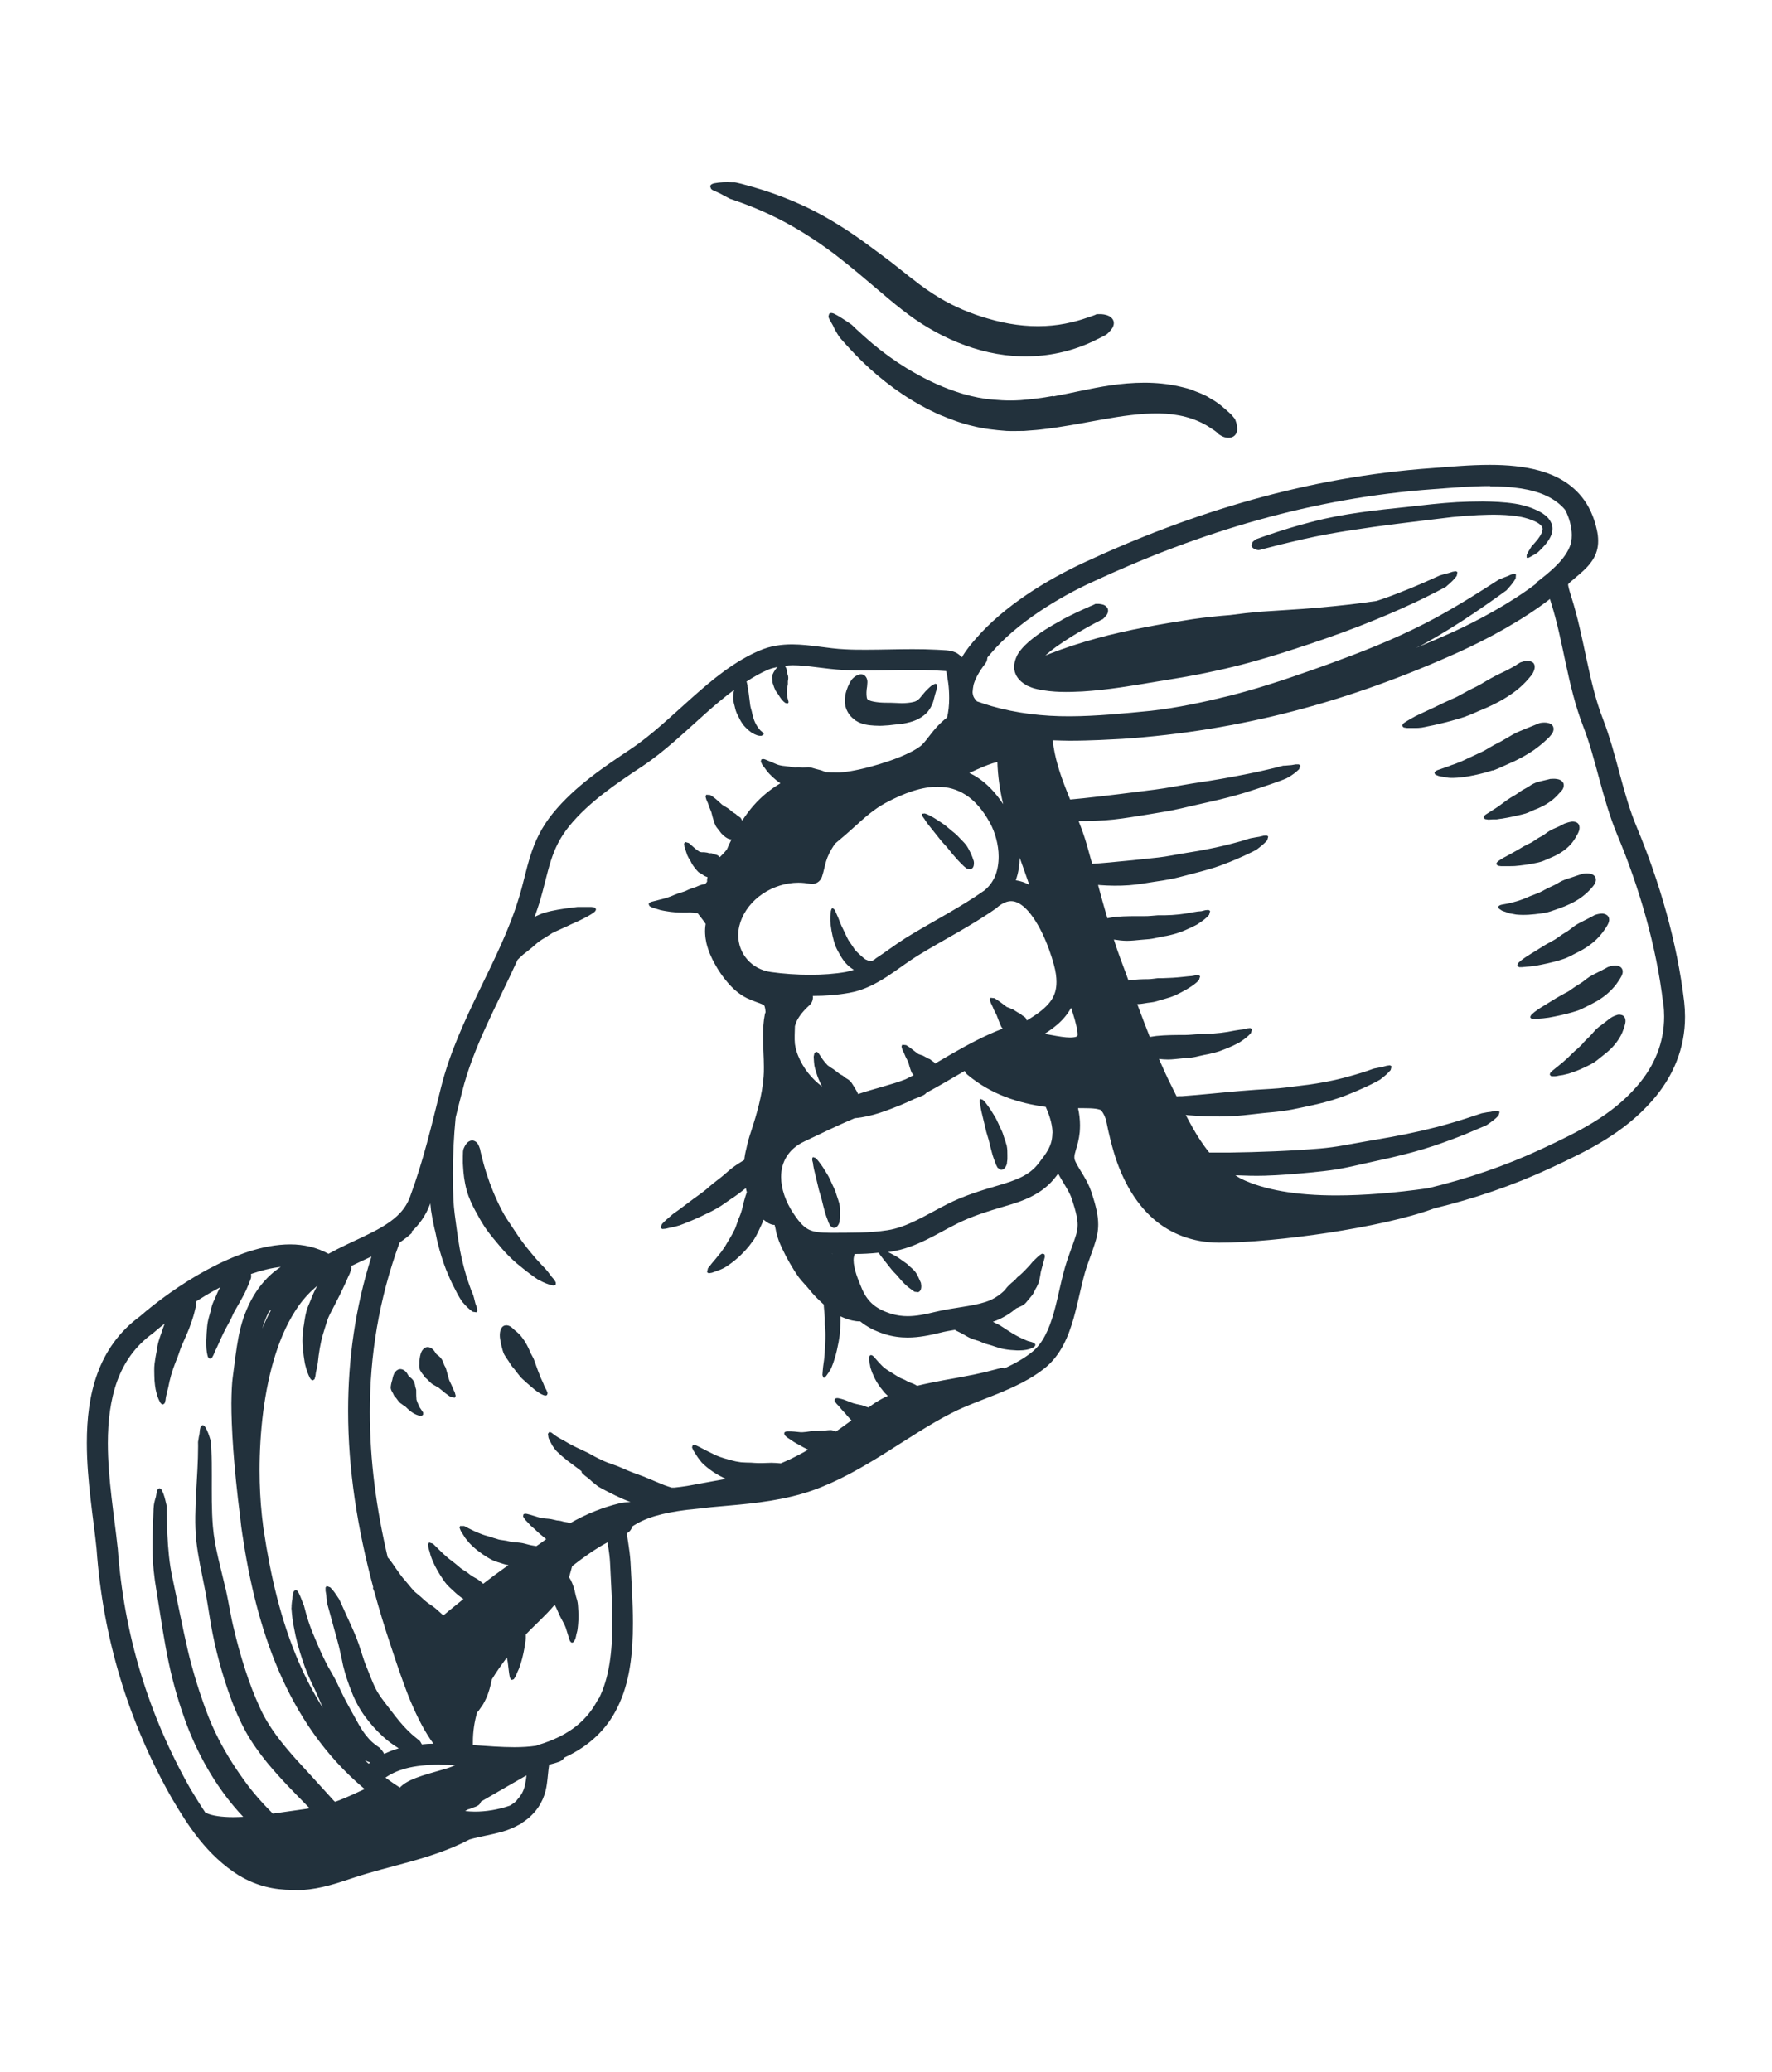 <svg viewBox="0 0 125.68 146.97" xmlns="http://www.w3.org/2000/svg" id="Layer_1"><defs><style>.cls-1{fill:#22313c;stroke-width:0px;}</style></defs><path d="M65.58,58.11l.09.14.16.22.75.94.19.24c.13.15.27.29.4.44.23.3.47.59.72.86.13.14.26.28.39.4l.09.09.21.17.26.04c.1-.03.18-.12.21-.22.03-.12.04-.25.01-.38l-.02-.05-.08-.23-.12-.28c-.1-.2-.2-.41-.34-.59-.12-.15-.27-.29-.4-.43l-.25-.26c-.11-.1-.2-.17-.29-.24l-.26-.22c-.15-.12-.29-.25-.45-.35-.23-.15-.52-.35-.7-.45-.18-.1-.36-.2-.56-.26l-.18.02-.02.09.07.14.12.16Z" class="cls-1"></path><path d="M59.35,84.8l-.11-.34c-.05-.14-.11-.24-.16-.35l-.14-.31c-.08-.17-.16-.35-.26-.51-.14-.23-.32-.53-.45-.7-.12-.17-.24-.33-.39-.47l-.18-.06-.05.08v.15s.05.19.05.19l.02.17.05.26.28,1.17.07.3c.05.19.12.38.17.57.09.37.18.73.28,1.09.06.18.12.36.19.53l.04.12.12.24.22.15c.1.02.21-.03.28-.11.08-.09.14-.21.17-.34v-.05s.03-.24.03-.24v-.31c0-.22,0-.45-.05-.67-.05-.19-.12-.38-.18-.56Z" class="cls-1"></path><path d="M69.53,78.36l.02.17.05.26.28,1.17.07.3c.05.19.12.38.17.57.09.37.18.73.28,1.09.06.18.12.36.19.53l.04.12.12.24.22.15c.1.02.21-.03.28-.11.08-.09.14-.21.17-.34v-.05s.03-.24.03-.24v-.31c0-.22,0-.45-.05-.67-.05-.19-.12-.38-.18-.56l-.11-.34c-.05-.14-.11-.24-.16-.35l-.14-.31c-.08-.17-.16-.35-.26-.51-.14-.23-.32-.53-.45-.7-.12-.17-.24-.33-.39-.47l-.18-.06-.05.08v.15s.05.19.05.19Z" class="cls-1"></path><path d="M60.65,51.08c.5.33.98.35,1.37.38.24.01.47.02.67,0,.24-.01.47-.03.67-.06.21-.02.42-.05.64-.07.37-.06.75-.15,1.11-.33.28-.14.61-.38.79-.66.19-.27.3-.58.32-.7.08-.3.14-.55.24-.83v-.28s-.13-.04-.13-.04l-.24.12c-.09.07-.18.15-.26.23l-.2.2-.26.31c-.2.27-.36.38-.57.43-.23.06-.55.09-.85.09l-.5-.02c-.31-.02-.72,0-1.05-.03-.31-.03-.59-.08-.72-.14-.13-.07-.11-.04-.17-.11-.06-.12-.07-.41-.04-.69l.03-.2c0-.12.03-.25.02-.37-.01-.12-.05-.25-.14-.35-.1-.12-.28-.17-.44-.12-.19.05-.37.17-.51.33l-.06.09c-.09.13-.16.28-.23.43-.08.2-.15.4-.19.64-.04.26-.06.56.06.91.12.34.35.63.63.82Z" class="cls-1"></path><path d="M48.69,107.08c.6-.06,1.18-.12,1.75-.19.4-.04.81-.07,1.22-.11,1.93-.17,4-.39,5.97-1.08,3.65-1.29,6.78-3.93,9.89-5.5.91-.47,2.06-.88,3.23-1.35,1.17-.48,2.35-1.02,3.35-1.82,1.14-.92,1.68-2.25,2.05-3.55.37-1.31.59-2.64.93-3.65.23-.67.42-1.15.56-1.6.15-.45.25-.89.25-1.39,0-.65-.16-1.31-.47-2.27-.3-.9-.83-1.55-1.11-2.12-.1-.19-.11-.29-.11-.39,0-.12.04-.29.13-.59.09-.29.2-.68.25-1.18.01-.16.02-.32.02-.47,0-.43-.05-.84-.14-1.23.14,0,.27,0,.4,0,.32,0,.62.01.85.04.11.02.21.04.27.06l.07.02h0c.05.04.16.16.25.35.05.09.09.22.14.34.2,1.01.44,2.03.79,3.03.58,1.6,1.42,3.01,2.61,4.04,1.19,1.03,2.75,1.65,4.61,1.66h.02c2.01,0,4.88-.27,7.73-.7,2.85-.44,5.64-1.03,7.52-1.73,0,0,0,0,0,0,2.83-.69,5.59-1.62,8.25-2.86,2.66-1.24,5.18-2.46,7.22-4.79,1.48-1.68,2.33-3.72,2.32-5.95,0-.35-.02-.7-.06-1.06h0c-.5-4.22-1.75-8.51-3.35-12.35-1.02-2.42-1.42-5.13-2.41-7.7-1.03-2.63-1.31-5.73-2.24-8.65-.17-.53-.24-.83-.23-.9h0s.03-.04.03-.04c.02-.02.05-.05.09-.09,0,0,.01-.01.02-.02,0,0,0,0,0,0,.14-.12.37-.32.68-.58.36-.31.67-.61.92-1,.25-.38.4-.86.39-1.36,0-.24-.03-.5-.09-.76-.2-.94-.57-1.73-1.08-2.36-.77-.95-1.82-1.52-2.95-1.84-1.13-.32-2.35-.42-3.56-.42-1.46,0-2.9.14-4.11.23-8.73.62-16.92,3.08-24.75,6.73-2.39,1.12-5.56,2.96-7.69,5.47-.17.2-.55.62-.9,1.22-.12-.14-.27-.26-.43-.34-.25-.11-.46-.14-.67-.16-.21-.02-.42-.02-.68-.04-.58-.03-1.15-.04-1.72-.04-1.12,0-2.22.04-3.3.04-.5,0-.99,0-1.48-.03-1.2-.05-2.44-.34-3.75-.35-.75,0-1.53.1-2.3.43-1.81.77-3.36,2.06-4.83,3.37-1.47,1.31-2.88,2.66-4.32,3.62-1.91,1.28-3.96,2.64-5.52,4.55-.82,1-1.28,2.01-1.59,2.99-.32.99-.5,1.96-.82,2.99-1.34,4.48-4.28,8.53-5.52,13.43-.67,2.7-1.25,5.21-2.22,7.83-.2.53-.5.95-.91,1.33-.61.57-1.47,1.03-2.4,1.47-.8.38-1.65.76-2.46,1.21-.84-.46-1.76-.67-2.71-.67-1.97,0-4.04.8-5.92,1.81-1.88,1.02-3.58,2.28-4.75,3.3h0c-1.49,1.09-2.45,2.51-3.01,4.05-.57,1.56-.75,3.24-.75,4.92,0,2.71.48,5.41.69,7.52h0c.45,6.32,2.26,12.28,5.36,17.72h0c1.12,1.89,2.45,4,4.74,5.44h.01c1.22.74,2.5,1.02,3.75,1.02.04,0,.07,0,.11,0,.09,0,.18.02.27.02.11,0,.22,0,.33-.01,1.37-.09,2.53-.5,3.59-.85,2.74-.92,5.59-1.32,8.3-2.74.06-.01.12-.03.18-.05h0c.64-.17,1.37-.28,2.11-.49.39-.11.79-.27,1.17-.48,0,0,0,0,0,0,.1-.04.19-.09.26-.16.24-.16.48-.33.7-.56.71-.71.97-1.52,1.06-2.2.07-.5.09-.94.16-1.36.25-.06.5-.13.74-.22.15-.06.26-.17.35-.29,1.79-.82,3.01-2.04,3.73-3.5.92-1.82,1.12-3.92,1.12-6.04,0-1.44-.1-2.9-.17-4.3-.03-.52-.1-.96-.16-1.37-.04-.23-.07-.46-.1-.69.2-.1.33-.28.38-.48.47-.32,1.01-.56,1.65-.75.64-.19,1.37-.32,2.14-.42.01,0,.03,0,.04,0ZM31.2,125.16c.35,0,.71.01,1.08.03-.1.05-.34.15-.64.24-.48.15-1.11.31-1.69.5-.29.1-.57.2-.83.32-.26.13-.5.26-.73.49-.01.01-.01.03-.02.04-.35-.22-.69-.46-1.03-.71.41-.29.87-.49,1.39-.64.74-.2,1.58-.28,2.48-.28ZM26.16,125.09c-.09-.09-.2-.17-.29-.26.05.02.09.05.14.07.08.04.16.06.25.09-.04.03-.07.06-.11.09ZM74.64,80.36c0,.48-.12.83-.29,1.16-.18.33-.42.63-.67.96-.34.45-.73.74-1.2.98-.47.24-1.03.42-1.64.6-1.22.36-2.47.73-3.68,1.35-1.49.76-2.82,1.63-4.23,1.84-1.29.2-2.57.17-3.92.18h-.1c-.77,0-1.21-.07-1.53-.22-.32-.16-.64-.45-1.09-1.13-.58-.86-.89-1.79-.89-2.61,0-.54.13-1.02.39-1.44.26-.42.66-.8,1.28-1.09,1.17-.56,2.4-1.15,3.55-1.64,1.24-.1,2.39-.59,3.26-.93.33-.14.66-.29.98-.44.21-.08.41-.15.62-.25.1-.05.18-.12.24-.19.82-.44,1.62-.91,2.41-1.37.1-.06.19-.11.29-.17.05.11.12.21.21.28,1.69,1.4,3.59,2,5.54,2.27.36.8.48,1.41.48,1.87ZM105.69,34.49c1.5,0,2.94.17,4.01.68.52.25.96.57,1.31.99.28.53.47,1.2.47,1.79,0,.33-.05.63-.17.88-.42.97-1.41,1.76-2.39,2.52l.03.04c-1.76,1.34-4.13,2.64-6.05,3.5-.83.37-1.65.72-2.47,1.06.16-.08.33-.16.49-.24,1.25-.69,2.46-1.44,3.64-2.24.59-.4,1.17-.8,1.74-1.21l.43-.31.1-.07h.01s.02-.03.02-.03l.08-.09c.21-.23.41-.47.56-.74l.02-.28-.13-.05-.22.06-.27.12-.24.09-.2.08-.1.04c-.06.03.04-.04-.33.2-1.07.69-2.15,1.37-3.25,2-2.2,1.28-4.5,2.29-6.89,3.2-.96.36-1.92.72-2.9,1.06-1.89.67-3.81,1.3-5.73,1.79-1.86.46-3.75.87-5.63,1.08-1.92.19-3.87.38-5.73.39-1.94.01-3.83-.22-5.6-.73-.33-.1-.67-.21-1.01-.33-.09-.09-.16-.18-.21-.27-.06-.11-.09-.24-.1-.38.01-.19.04-.37.07-.53.11-.39.36-.89.84-1.51.1-.13.13-.27.14-.42.08-.1.16-.19.23-.27,1.87-2.22,4.9-4.02,7.18-5.07,7.71-3.59,15.71-5.99,24.23-6.6,1.24-.09,2.65-.22,4.01-.22ZM117.98,71.2c.03.3.05.6.05.89,0,1.86-.68,3.51-1.95,4.97-1.79,2.05-4.07,3.18-6.73,4.42-2.59,1.21-5.29,2.12-8.07,2.79-2.34.33-4.53.51-6.51.51-2.78,0-5.12-.38-6.78-1.2-.13-.07-.25-.15-.37-.23.69.03,1.38.05,2.09.03,1.06-.03,2.11-.12,3.17-.22.64-.06,1.29-.13,1.94-.23.84-.15,1.42-.29,2.04-.43.59-.13,1.2-.27,1.8-.4,1.02-.24,2.06-.51,3.04-.84.77-.26,1.53-.54,2.27-.84l1.11-.47.28-.12c.12-.05.06-.03.1-.05l.1-.07c.26-.18.51-.36.72-.59l.08-.26-.11-.08h-.23s-.29.07-.29.07l-.25.03-.21.04-.11.02c-.05.01-.01-.01-.24.07-.68.23-1.36.45-2.05.65-1.37.4-2.77.71-4.18.97-.57.1-1.14.2-1.72.3-.56.1-1.12.2-1.68.3-.56.1-1.08.17-1.64.22-2.15.18-4.37.26-6.52.29-.46,0-.91,0-1.36,0-.23-.28-.44-.58-.65-.89-.37-.56-.7-1.17-1.02-1.78.07,0,.13.02.19.02.36.03.71.05,1.06.07.77.03,1.54.03,2.31-.02.68-.05,1.33-.14,2.01-.21.41-.04.83-.07,1.24-.13.53-.07.94-.15,1.34-.24.39-.08.79-.17,1.19-.26.67-.16,1.35-.36,1.98-.6.49-.19.98-.4,1.46-.62.45-.21,1.07-.53,1.06-.56.25-.19.49-.39.69-.63l.07-.27-.12-.07-.23.03-.28.08-.25.05-.21.04-.1.02s-.04,0-.18.05c-.43.16-.87.3-1.3.42-.88.26-1.76.46-2.66.6-.36.06-.72.11-1.09.15-.71.09-1.42.19-2.14.23-1.4.07-2.87.21-4.23.34-.71.07-1.41.13-2.08.18-.12,0-.25,0-.38.01-.11-.23-.22-.45-.33-.67-.33-.65-.63-1.31-.92-1.98.21.02.42.04.64.04.33,0,.66-.05,1-.08l.61-.05c.26-.03.46-.08.66-.13.19-.05.39-.08.59-.12.33-.08.67-.15.98-.28.25-.09.49-.2.73-.3.23-.12.51-.24.6-.32.27-.18.53-.37.72-.61l.07-.27-.12-.07-.22.02-.28.07-.25.03-.38.06c-.65.14-1.31.21-1.98.23l-.52.02c-.34.01-.68.06-1.02.06-.66,0-1.34,0-2.02.07-.16.02-.31.05-.46.07-.3-.77-.6-1.54-.89-2.33.01,0,.02,0,.03,0,.24,0,.48-.06.71-.09.14-.02.29-.03.43-.06.18-.04.32-.08.45-.13.13-.04.27-.07.4-.11.23-.06.45-.14.67-.23.27-.13.54-.27.8-.42l.15-.09c.27-.17.54-.35.74-.58l.08-.27-.12-.08-.22.02c-.09.02-.19.04-.28.05l-.24.02-.38.04c-.46.05-.93.08-1.39.09h-.36c-.23.02-.46.07-.69.07-.44,0-.88.02-1.32.08-.03,0-.05.01-.08.02-.19-.51-.37-1.02-.57-1.54h0c-.17-.45-.32-.91-.47-1.37.31.05.62.09.94.09.33,0,.65-.04.98-.07l.6-.05c.26-.03.45-.08.65-.12.19-.05.38-.08.58-.11.33-.07.66-.15.97-.27.24-.08.48-.2.71-.3.22-.11.5-.23.6-.32.27-.18.53-.36.73-.61l.07-.27-.12-.07-.22.02-.28.07-.25.02c-.13.02-.25.04-.38.06-.64.13-1.29.2-1.94.21h-.51c-.33.02-.67.07-1,.06-.65,0-1.31-.01-1.98.05-.21.02-.41.06-.61.1-.23-.78-.45-1.57-.66-2.36.04,0,.09,0,.13.01.68.05,1.37.06,2.07.01.61-.05,1.21-.15,1.82-.25.37-.05.74-.11,1.1-.18.47-.09.82-.19,1.17-.28.34-.09.69-.18,1.03-.27.58-.16,1.18-.33,1.73-.56.44-.16.86-.35,1.29-.54.4-.18.95-.45.96-.49.25-.19.5-.39.7-.62l.07-.27-.12-.07-.23.02-.28.07-.25.04-.21.04-.11.02s-.04,0-.17.04c-.39.13-.77.24-1.17.34-.78.21-1.58.37-2.38.52-.32.05-.65.11-.97.16-.63.1-1.26.24-1.89.31-1.22.14-2.46.26-3.67.37-.35.03-.69.06-1.04.08-.13-.45-.25-.91-.38-1.36-.17-.59-.37-1.14-.58-1.67.82,0,1.65-.02,2.48-.11.83-.09,1.63-.23,2.45-.36l1.49-.25c.63-.13,1.11-.23,1.58-.35.46-.1.94-.21,1.41-.32.8-.18,1.61-.39,2.37-.62.6-.19,1.2-.38,1.8-.59.3-.1.6-.21.89-.32.4-.15.3-.14.42-.19.27-.16.53-.35.75-.57l.09-.26-.11-.08h-.23s-.29.05-.29.05l-.25.02-.21.02h-.11s-.03,0-.21.05c-.54.15-1.09.26-1.63.39-1.1.23-2.2.44-3.32.62-.45.07-.9.14-1.35.21-.87.14-1.75.32-2.62.43-1.69.22-3.4.43-5.07.61-.31.03-.62.06-.93.09-.1-.23-.19-.47-.28-.7-.46-1.16-.82-2.28-.96-3.5.4.01.81.03,1.2.03,1.55,0,2.95-.09,3.75-.13h0c8.38-.57,16.08-2.64,23.89-6.17,2.04-.93,4.51-2.26,6.43-3.75.03.09.05.17.08.27.87,2.71,1.15,5.84,2.27,8.74.92,2.34,1.33,5.08,2.43,7.73,1.56,3.72,2.77,7.89,3.25,11.94ZM62.08,68.01c-.08.05-.16.1-.25.15-.02,0-.03,0-.05-.01h-.04s-.17-.03-.17-.03l-.19-.08c-.13-.09-.24-.2-.38-.32-.12-.11-.25-.23-.37-.37l-.19-.29c-.09-.12-.15-.22-.22-.32-.07-.09-.11-.2-.17-.31-.09-.18-.18-.37-.26-.55-.14-.26-.27-.63-.35-.82-.08-.18-.16-.37-.24-.54l-.14-.12-.08.05-.05.16-.02.21-.02.18v.28c.03.49.12.97.25,1.45l.12.37c.1.24.23.47.36.69.21.37.51.74.94.99-.18.06-.37.11-.56.15-.78.14-1.65.2-2.53.2-.96,0-1.92-.07-2.77-.19-1.41-.19-2.34-1.32-2.34-2.62,0-.28.04-.57.14-.87.27-.85.85-1.56,1.59-2.06.74-.5,1.65-.79,2.54-.79.27,0,.55.03.81.08.37.08.74-.14.86-.5.28-.86.19-1.28.93-2.35.51-.42,1-.85,1.46-1.27.69-.63,1.35-1.2,2.09-1.6,1.38-.75,2.65-1.17,3.73-1.16.73,0,1.37.18,1.98.57.61.39,1.19,1.02,1.72,1.98.37.67.62,1.57.62,2.4,0,.49-.08.96-.24,1.36-.17.4-.41.74-.75,1.02h0s0,0,0,0c0,0-.01.02-.02.02-1.68,1.19-3.68,2.2-5.55,3.35-.78.49-1.48,1.04-2.17,1.48ZM69.32,54.56c.51-.23.99-.42,1.42-.52.03,1.01.18,2.01.41,2.99-.54-.82-1.15-1.46-1.85-1.91-.18-.12-.36-.21-.55-.3.19-.09.38-.17.56-.26ZM72.33,60.85c.23.64.46,1.28.67,1.9-.29-.16-.61-.27-.95-.32.17-.51.27-1.05.27-1.58ZM75.97,71.48c.04.13.08.26.13.4.19.59.33,1.2.33,1.46v.09s-.07.08-.07.08c-.05.03-.22.07-.46.07-.35,0-.83-.08-1.31-.17-.17-.03-.33-.06-.5-.09.31-.2.61-.41.89-.65.39-.33.73-.73.99-1.2ZM66.31,75.42s-.03-.06-.05-.08l-.19-.13-.11-.09-.15-.06-.12-.07-.22-.12-.2-.07c-.07-.03-.12-.02-.26-.14-.24-.18-.47-.38-.74-.54l-.28-.03-.05.13.06.22.13.27.1.24.19.37c.05.2.11.4.18.6l.06.15c.04.07.09.12.14.18-.2.1-.39.21-.59.3-1.01.39-2.19.65-3.35,1.04-.04-.1-.09-.19-.13-.26l-.09-.15-.11-.18c-.08-.13-.16-.27-.27-.36-.09-.09-.21-.14-.31-.21l-.17-.14-.22-.12-.17-.13c-.1-.07-.19-.15-.29-.22-.14-.08-.27-.17-.4-.27l-.1-.11c-.19-.2-.34-.43-.5-.68-.05-.08-.13-.18-.23-.16l-.11.09-.05.25.02.34.03.29c.03.15.07.3.12.44.09.34.23.65.38.96l.05.09c-.76-.57-1.34-1.3-1.7-2.18-.08-.19-.12-.35-.17-.52-.02-.12-.05-.23-.06-.32-.04-.39-.01-.81,0-1.27.04-.13.08-.27.15-.4.18-.35.47-.71.89-1.09.19-.17.26-.42.23-.65.88,0,1.77-.07,2.6-.22,1.01-.18,1.86-.64,2.63-1.13.77-.5,1.46-1.04,2.15-1.47,1.81-1.12,3.86-2.14,5.69-3.44.02-.01.03-.03.04-.05.41-.32.71-.41.96-.41.26,0,.54.11.86.37.47.38.95,1.1,1.33,1.88.38.78.67,1.63.84,2.27.13.47.18.87.18,1.2,0,.46-.09.79-.24,1.09-.23.44-.64.84-1.22,1.24-.2.14-.41.27-.64.41-.03-.08-.06-.15-.11-.21l-.23-.16-.13-.11-.18-.09-.14-.09c-.08-.05-.16-.11-.26-.15l-.38-.15-.13-.1c-.24-.18-.48-.37-.74-.52l-.28-.03-.05.13.07.23.13.27.1.24.19.37c.08.23.17.45.26.67l.08.17s.06.07.09.11c-1.32.5-2.56,1.18-3.76,1.87-.36.21-.71.41-1.06.62ZM59.03,88.94s-.02-.01-.03-.02h0s.02,0,.03,0c0,0,0,.01,0,.02ZM29.18,87.36c.55-.51,1.01-1.14,1.3-1.91.02-.04.03-.08.04-.12.02.17.03.34.05.51.08.5.15.88.24,1.26.1.36.15.74.25,1.11.16.63.35,1.25.58,1.84.19.46.38.91.62,1.35.2.43.54.98.58.98.2.25.44.47.69.65l.27.04.06-.13-.04-.22-.1-.27-.06-.24-.05-.2-.03-.1s0-.04-.06-.17c-.17-.38-.29-.79-.43-1.19-.24-.81-.44-1.63-.56-2.47-.06-.33-.1-.67-.15-1.01-.09-.66-.19-1.32-.22-1.98-.06-1.28-.05-2.57.01-3.83.03-.65.08-1.3.14-1.92,0-.04.01-.09.02-.14.14-.58.29-1.16.44-1.75.8-3.23,2.5-6.21,3.94-9.38l.11-.11.28-.26c.21-.16.42-.33.63-.5.18-.15.35-.32.55-.46.12-.09.25-.16.38-.24.17-.11.3-.19.42-.27.12-.09.27-.14.41-.21.24-.11.49-.22.73-.33.35-.18.83-.37,1.11-.52.27-.14.55-.28.8-.47.08-.06.16-.15.13-.25l-.1-.1-.23-.03h-.3s-.26,0-.26,0h-.4c-.62.07-1.24.15-1.89.29-.17.04-.33.08-.5.13-.22.07-.44.18-.66.28.11-.32.23-.64.33-.97.34-1.12.53-2.09.81-2.97.28-.88.64-1.66,1.32-2.5,1.37-1.68,3.28-2.98,5.2-4.25,1.6-1.07,3.04-2.47,4.48-3.75.66-.59,1.33-1.15,2-1.65,0,.01,0,.02,0,.04-.05.2-.07.4-.06.61.02.18.06.35.11.52.02.11.05.21.08.31.04.13.09.23.14.32l.14.28c.08.16.18.31.29.45.15.17.32.33.51.47l.11.07c.2.11.42.21.64.18l.15-.1-.02-.09-.1-.09-.13-.11-.09-.11-.13-.18c-.16-.24-.26-.53-.33-.82l-.05-.23c-.04-.15-.09-.29-.11-.44l-.11-.87c-.02-.15-.05-.29-.08-.43v-.1s-.06-.24-.06-.24l-.02-.03c.51-.33,1.02-.63,1.55-.85.21-.09.44-.14.66-.19-.05.05-.1.11-.13.15l-.07.1-.08.13c-.05.1-.1.2-.11.31,0,.09.01.19.02.28l.02.17.06.17.05.15.11.24c.07.1.13.19.2.28l.06.1c.12.19.25.36.43.48l.18.02.04-.08-.03-.14-.05-.18-.02-.15-.03-.24c0-.16.03-.32.06-.46l.02-.11v-.21c.03-.14.04-.26.01-.39l-.07-.21s-.02-.19-.04-.29l-.11-.2c.18-.02.35-.04.54-.04,1.08,0,2.31.27,3.68.34.52.02,1.04.03,1.55.03,1.12,0,2.22-.04,3.3-.04.55,0,1.1.01,1.64.04.33.02.57.03.7.04h.02c.04.12.09.4.15.82.05.35.07.72.07,1.1,0,.49-.05.98-.15,1.38,0,0,0,0,0,0-.16.11-.28.23-.45.38-.59.56-.93,1.15-1.31,1.53-.14.15-.53.41-1.03.64-.75.36-1.76.7-2.7.95-.93.25-1.83.4-2.26.39h-.01c-.37,0-.64-.01-.85-.02-.11-.05-.22-.1-.32-.13l-.19-.05-.23-.06c-.16-.05-.32-.1-.48-.11l-.41.02-.25-.02c-.1,0-.19,0-.27.01l-.24-.02c-.13-.02-.27-.05-.4-.06-.18-.01-.37-.04-.55-.09l-.14-.05c-.27-.11-.55-.23-.81-.34-.09-.03-.21-.06-.28.02l-.03.13.1.22.19.25.16.22c.09.11.19.22.3.32.19.19.41.37.64.53-.72.43-1.35.95-1.88,1.55-.31.35-.58.72-.83,1.1-.04-.08-.07-.15-.12-.21l-.23-.16-.12-.11-.17-.1-.14-.11c-.08-.07-.15-.14-.25-.2l-.39-.24-.12-.11c-.23-.21-.46-.43-.73-.58l-.28-.02-.05.13.06.22.12.27.08.24.15.37c.06.25.13.5.22.77l.09.21c.07.13.18.23.26.35.16.24.38.44.63.56.07.03.15.04.23.06-.11.21-.21.43-.3.65,0,.02-.07.12-.19.25-.09.1-.21.22-.34.35-.04-.05-.09-.1-.15-.13-.09-.05-.19-.06-.28-.09l-.15-.06h-.17s-.13-.04-.13-.04l-.22-.03h-.19c-.07-.02-.11,0-.24-.1-.22-.14-.43-.36-.66-.55l-.27-.08-.07.12.03.24.1.3.09.27c.06.14.14.28.23.41.1.24.27.46.43.65l.13.14c.09.08.2.11.28.17.12.1.24.16.37.19,0,.07-.03.13-.03.2v.09s0,.02,0,.04c-.01.01-.02.03-.03.04-.04.05-.07.09-.11.13-.09.01-.18.02-.27.05-.17.05-.33.14-.49.19l-.3.1c-.13.05-.22.1-.31.14-.09.04-.19.07-.29.1-.16.05-.33.1-.49.17-.2.09-.41.17-.63.24l-.15.04c-.29.07-.58.15-.86.22-.09.03-.21.08-.21.18l.06.13.21.11c.1.04.2.05.3.09l.26.08c.14.03.28.06.42.08.43.08.86.1,1.3.1.11,0,.23,0,.34-.01.01,0,.03,0,.04,0,.01,0,.02,0,.03,0l.37.05s.1,0,.14,0c.08.11.16.21.2.26.14.17.26.34.37.5-.08.46-.04.93.05,1.35.14.57.35,1.05.61,1.51.25.46.55.89.9,1.3.34.4.79.82,1.37,1.11.44.21.86.33,1.08.43.22.13.13.08.18.18.03.09.05.23.06.39-.02.04-.04.08-.05.13-.11.54-.13,1.07-.13,1.59,0,.76.06,1.49.06,2.16,0,.24,0,.47-.02.69-.1,1.29-.46,2.57-.89,3.88-.13.38-.25.8-.34,1.24-.07.27-.12.53-.14.78-.29.18-.59.36-.86.57-.28.21-.53.46-.8.67l-.5.39c-.21.17-.37.3-.52.44-.15.13-.32.25-.48.37-.28.2-.56.4-.83.61l-.64.48c-.21.15-.48.33-.55.41-.23.2-.47.39-.67.62l-.08.27.12.07.23-.02.29-.07.25-.05c.15-.04.26-.06.45-.12.24-.09.48-.18.71-.28.47-.19.94-.41,1.4-.64.19-.09.37-.19.55-.29.35-.2.67-.45,1-.67.36-.23.7-.49,1.04-.76.02.1.04.2.07.29-.07.2-.14.4-.19.6-.08.28-.12.56-.22.84-.05.17-.13.33-.19.49-.08.21-.13.38-.19.54-.05.16-.15.3-.22.46-.14.25-.29.5-.44.75-.11.2-.24.38-.37.56-.13.17-.31.37-.38.47-.19.22-.38.45-.56.69l-.06.28.12.07.23-.04.3-.11.25-.09c.13-.06.27-.11.39-.19.63-.39,1.2-.91,1.68-1.49l.36-.48c.21-.33.36-.68.52-1.02.06-.12.11-.25.16-.38.11.09.23.18.35.25.16.08.17.07.26.1.06.02.12.01.17.02l.06.24.07.35c.05.18.11.36.17.54.29.72.66,1.41,1.07,2.07.11.17.22.34.34.51.25.33.5.56.74.86.3.38.66.74,1.04,1.08,0,.04,0,.07,0,.11l.07.82v.5c.02.21.03.38.04.54.01.16,0,.32,0,.48-.01.27-.03.55-.04.82,0,.21-.03.42-.05.63-.02.2-.07.45-.07.51-.02.2-.04.4-.05.59l.07.18h.09s.11-.12.11-.12l.12-.17.1-.15c.06-.1.11-.15.16-.29.08-.2.15-.39.21-.59.13-.4.21-.81.29-1.21l.08-.5c.03-.32.04-.65.05-.97,0-.12,0-.23,0-.35.18.09.37.16.56.22.09.03.19.06.28.08.19.04.38.07.56.06.5.41,1.09.7,1.75.91.55.17,1.09.24,1.61.24.8,0,1.56-.16,2.3-.34.34-.09.7-.15,1.06-.21.03.02.06.04.08.06l.05.02.2.1.25.13c.18.1.36.22.56.3.18.08.37.12.57.19l.35.15c.15.05.28.09.41.12.12.03.24.08.37.12.21.07.43.14.66.18.29.05.59.08.89.09h.18c.33,0,.67-.05.96-.2.09-.04.19-.12.17-.22l-.08-.11-.2-.07-.26-.07-.21-.09-.33-.15c-.38-.19-.75-.42-1.12-.67l-.3-.19c-.16-.1-.34-.17-.51-.26.72-.25,1.27-.62,1.65-.95l.16-.07c.16-.07.32-.14.46-.26.12-.11.21-.25.32-.37l.2-.24c.08-.11.12-.21.17-.31.04-.1.1-.18.15-.27.08-.16.14-.3.18-.46.05-.21.08-.41.11-.6l.04-.16c.08-.29.15-.57.23-.85.02-.09.03-.22-.05-.27l-.14-.02-.2.13-.23.22-.2.19-.27.32c-.23.24-.44.47-.66.66l-.16.13c-.1.09-.17.21-.28.29-.21.17-.43.36-.62.62,0,0,0,.01-.01.02-.26.26-.73.64-1.36.84-1.06.34-2.27.39-3.59.71-.7.17-1.34.3-1.94.3-.39,0-.77-.05-1.17-.17-.54-.17-.96-.38-1.28-.65-.32-.27-.57-.61-.78-1.08-.13-.32-.29-.68-.41-1.05-.12-.37-.2-.74-.2-1.03,0-.18.04-.31.08-.43.55,0,1.12-.03,1.69-.09l.06.08.1.14.16.21.57.72.15.18c.1.11.22.21.31.33.18.22.37.43.57.62.11.1.21.19.33.27l.08.06.22.16.26.03c.1-.03.17-.12.2-.23.03-.12.03-.26,0-.38v-.04s-.08-.18-.08-.18l-.1-.22c-.07-.16-.16-.32-.27-.45-.1-.12-.22-.21-.33-.31l-.2-.19-.24-.17-.21-.15c-.12-.09-.24-.17-.36-.24l-.49-.26-.07-.03c.07,0,.14-.01.21-.02,1.84-.29,3.3-1.3,4.68-1.98,1.06-.54,2.22-.89,3.43-1.25.63-.18,1.27-.38,1.89-.7.62-.31,1.23-.76,1.72-1.41.04-.06.1-.13.15-.2.38.71.81,1.28.98,1.83.3.91.4,1.43.4,1.81,0,.29-.05.54-.18.92-.12.38-.32.88-.56,1.59-.4,1.19-.61,2.53-.95,3.72-.34,1.2-.8,2.2-1.55,2.79-.54.44-1.21.81-1.94,1.15l-.14-.02h-.1s-.03,0-.03,0l-.11.03-.23.06c-.51.14-1.05.27-1.59.38-.68.14-1.39.26-2.1.39-.63.12-1.26.24-1.91.4-.05-.03-.1-.07-.15-.09-.14-.08-.31-.12-.46-.19-.09-.04-.18-.1-.26-.14-.11-.05-.21-.09-.3-.13l-.25-.14c-.14-.08-.27-.18-.41-.26-.18-.1-.36-.22-.53-.36l-.11-.1c-.2-.2-.39-.41-.58-.64-.07-.07-.16-.15-.26-.12l-.09.1v.25c0,.11.04.21.06.32.02.09.02.19.06.28.05.14.09.29.16.42.17.43.43.82.73,1.18.08.1.16.19.25.27.02.02.05.04.07.06-.3.14-.6.3-.88.48-.17.11-.32.22-.48.34h-.04s-.2-.07-.2-.07c-.11-.04-.23-.09-.36-.11-.17-.03-.34-.07-.51-.12l-.15-.06c-.28-.11-.57-.23-.88-.29-.1-.02-.22-.01-.27.07v.14s.13.18.13.18l.2.21.16.2.28.3c.12.16.27.31.42.47-.02.02-.04.03-.07.05-.34.26-.68.49-1.03.74-.13-.05-.26-.1-.39-.1-.13,0-.25.02-.38.03h-.23c-.1,0-.17.02-.25.03h-.22c-.12.01-.25,0-.38.03-.17.03-.34.05-.51.06h-.16c-.29-.03-.59-.07-.9-.06-.1,0-.22.02-.25.12l.02.14.17.16.26.17.22.15c.12.08.24.14.37.21.21.13.43.24.66.35-.26.15-.53.3-.79.43-.42.22-.79.39-1.15.54-.22-.02-.45-.04-.67-.04-.31,0-.61.03-.91.02-.19,0-.36-.02-.54-.03-.23,0-.4-.01-.58-.02-.17,0-.33-.05-.5-.07-.28-.06-.55-.14-.82-.22-.21-.06-.42-.14-.63-.23l-.54-.27c-.26-.12-.52-.28-.79-.4-.09-.04-.21-.07-.28,0l-.04.13.1.22.17.27.15.23.26.34c.48.49,1.08.88,1.72,1.17-.56.1-1.13.21-1.7.31l-1.04.19c-.31.05-.62.09-.92.12-.06,0-.12,0-.18,0-.07-.02-.15-.05-.22-.07-.19-.06-.38-.13-.56-.21-.4-.17-.81-.34-1.22-.51-.37-.14-.74-.26-1.11-.42l-.7-.3c-.29-.11-.52-.19-.75-.27-.21-.08-.42-.18-.62-.28-.32-.15-.71-.4-1.08-.56-.29-.13-.56-.26-.83-.4-.26-.13-.56-.33-.64-.36-.25-.13-.48-.27-.71-.45-.06-.06-.17-.13-.26-.1l-.08.12.04.27c.04.12.1.21.15.32l.14.26c.1.15.16.24.32.41.23.22.46.42.7.61l1.04.78v.08c.06.09.14.16.22.22l.31.24.25.23.23.18.11.09c.06.04,0,.02.3.18.65.35,1.33.69,2.05.97-.04,0-.08,0-.12,0l-.3.02-.15.02c-.06,0-.06,0-.24.05-.57.14-1.14.32-1.69.54-.62.24-1.22.54-1.8.87-.03-.01-.05-.03-.07-.04-.12-.04-.25-.04-.37-.07l-.22-.06c-.1-.02-.17-.02-.25-.03l-.22-.05c-.12-.03-.25-.06-.38-.07-.17-.01-.34-.03-.51-.05l-.15-.04c-.28-.08-.56-.18-.85-.25-.09-.02-.22-.04-.28.04l-.02.14.13.21.22.23.18.2c.1.09.21.19.32.28.23.23.47.43.72.63l.07.05c-.24.18-.47.35-.7.5l-.18-.03c-.1-.02-.2-.03-.31-.06-.22-.05-.44-.13-.66-.15-.2-.03-.4-.02-.6-.06-.12-.02-.24-.05-.36-.08-.16-.02-.28-.04-.4-.06-.12-.01-.24-.05-.35-.09-.2-.05-.39-.13-.59-.18-.26-.07-.51-.16-.76-.27l-.14-.06c-.26-.12-.52-.26-.78-.39h-.28s-.04.12-.04.12l.09.23c.05.1.12.18.17.27l.15.24.28.34c.37.4.81.73,1.28,1.02.12.07.25.15.38.21.25.12.53.18.79.27.11.04.23.05.34.08-.08.05-.16.11-.24.16-.54.38-1.06.77-1.56,1.16-.11-.1-.22-.2-.34-.28-.16-.11-.34-.19-.5-.3-.1-.06-.19-.15-.29-.22-.13-.08-.23-.15-.33-.21-.1-.06-.19-.14-.28-.22-.16-.13-.3-.26-.47-.38-.21-.15-.41-.32-.6-.5l-.12-.11c-.21-.21-.43-.42-.63-.62l-.27-.09-.08.11.02.24c.02.11.06.2.09.31l.07.26c.05.13.09.27.15.4.2.47.46.9.75,1.33.08.11.15.22.24.32.17.2.38.36.56.54.19.18.4.35.63.5-.37.3-.74.6-1.11.9-.1.09-.2.17-.31.26l-.1-.08c-.2-.18-.4-.37-.61-.53-.19-.14-.39-.25-.57-.41-.11-.09-.21-.19-.32-.29-.14-.12-.25-.21-.36-.3-.11-.08-.19-.2-.29-.3-.15-.18-.31-.37-.46-.55-.25-.26-.49-.64-.67-.88-.17-.24-.33-.5-.53-.73-.01-.01-.03-.02-.04-.03-.81-3.44-1.27-6.89-1.27-10.32,0-4.01.64-8.01,2.11-12.02.31-.21.6-.43.88-.69ZM26.35,89.1c-1.16,3.65-1.66,7.31-1.66,10.96,0,4.2.67,8.37,1.78,12.51l-.02.07.08.2.02.04c.36,1.32.76,2.63,1.2,3.94.25.76.53,1.6.84,2.45,0,0,0,.02.01.03.18.49.36.99.57,1.47.44,1.03.94,2.03,1.57,2.89-.27,0-.55.02-.82.05-.05-.09-.1-.19-.16-.26l-.1-.08c-.15-.12-.31-.25-.47-.39-.19-.18-.38-.36-.56-.56-.39-.43-.75-.91-1.11-1.38-.32-.42-.63-.8-.86-1.25-.14-.27-.26-.56-.38-.86-.15-.39-.27-.69-.39-.98-.11-.29-.2-.61-.31-.93-.16-.54-.38-1.08-.61-1.59l-.54-1.19c-.17-.38-.39-.89-.44-.92-.17-.26-.34-.52-.56-.74l-.26-.1-.08.11v.23s.05.29.05.29l.02.25.03.21v.11s.02.04.05.16l.31,1.13c.19.75.44,1.5.59,2.25.07.31.14.62.2.93.15.61.36,1.24.61,1.86.23.6.56,1.21.95,1.74.39.52.81,1,1.28,1.42.34.31.71.58,1.1.82-.36.1-.7.24-1.04.4,0-.01,0-.03-.01-.04-.08-.15-.19-.27-.29-.39l-.1-.07c-.15-.1-.3-.21-.44-.34-.18-.16-.34-.35-.49-.54-.33-.43-.59-.94-.88-1.46-.25-.46-.52-.93-.76-1.43l-.45-.94c-.21-.4-.37-.67-.54-.96-.15-.27-.29-.57-.43-.86-.23-.49-.44-1-.64-1.48-.16-.38-.3-.77-.42-1.17-.12-.37-.23-.9-.27-.93-.11-.28-.21-.57-.35-.84-.05-.09-.12-.19-.22-.17l-.11.08-.07.23c-.02.1-.03.2-.03.3l-.04.26-.02.23v.11s-.02.05,0,.18c.03.41.08.82.16,1.22.14.81.36,1.6.62,2.37.1.31.21.62.34.92.24.6.55,1.14.77,1.69.11.25.22.51.33.77-.66-1.05-1.23-2.14-1.72-3.28-1.27-2.95-2-6.15-2.47-9.3h0c-.03-.17-.05-.35-.07-.52,0-.01,0-.02,0-.03-.03-.2-.05-.38-.07-.58-.1-.93-.16-2-.16-3.15,0-2.64.31-5.67,1.14-8.25.41-1.29.96-2.46,1.63-3.41.4-.56.85-1.04,1.35-1.44-.04.06-.08.11-.11.17-.17.32-.29.61-.43.97-.09.21-.18.42-.24.63-.08.28-.12.5-.15.71-.03.21-.06.42-.1.64-.04.36-.06.72-.04,1.07.02.27.05.54.08.8.04.26.08.56.12.68.08.3.17.6.32.88.05.09.12.18.22.17l.11-.08.06-.22.04-.29.06-.25.07-.39c.07-.7.18-1.38.36-2.01l.15-.49c.1-.31.18-.63.33-.92.27-.54.63-1.2.9-1.78.15-.31.29-.61.42-.92l.1-.21c.05-.13.1-.26.12-.39,0-.05,0-.11,0-.16.47-.23.96-.45,1.47-.69ZM19.09,92.99s.1-.06.14-.09c-.23.42-.44.86-.63,1.32.12-.4.27-.8.48-1.22ZM8.34,109.74v-.02c-.23-2.19-.69-4.84-.69-7.37,0-1.56.18-3.07.66-4.4.49-1.33,1.27-2.48,2.53-3.39l.05-.04c.24-.21.51-.43.79-.65-.09.23-.17.47-.25.71-.06.18-.13.35-.18.54-.07.23-.09.42-.12.6-.03.18-.07.36-.1.54-.05.31-.1.62-.09.93,0,.24.01.48.02.72.02.23.05.5.08.63.07.31.15.62.31.9.05.09.13.18.22.16l.11-.08.06-.22c.01-.09.02-.19.04-.28l.06-.24c.03-.12.05-.25.09-.37.11-.59.27-1.16.49-1.72l.17-.43c.11-.28.19-.58.31-.85.24-.54.49-1.08.68-1.65.1-.29.19-.59.26-.9l.05-.21c.02-.12.04-.25.04-.37.47-.3.95-.59,1.45-.86.09-.05.18-.09.26-.14-.01.02-.03.03-.04.05-.13.22-.23.46-.33.7-.07.14-.13.28-.19.43-.07.19-.1.34-.13.48-.04.14-.08.28-.12.43-.07.24-.12.49-.14.73-.03.32-.05.63-.06.94v.17c0,.31.01.63.09.93.02.1.08.21.18.21l.13-.05.11-.2.11-.27.11-.22.16-.35c.2-.46.41-.91.65-1.33l.18-.33c.11-.22.19-.44.31-.65.23-.4.46-.79.67-1.19.1-.21.2-.42.29-.65l.06-.15c.05-.13.11-.26.13-.38.01-.08,0-.15-.01-.23.73-.25,1.44-.43,2.11-.5-.16.11-.32.22-.47.34-.68.56-1.22,1.26-1.58,1.93,0,0,0,0,0,0,0,.02-.02.03-.03.05-.48.91-.74,1.75-.91,2.63-.17.88-.27,1.79-.42,2.93-.05.38-.08.96-.09,1.79,0,1.68.15,4.38.63,8.12.04.42.09.82.15,1.18.48,3.23,1.24,6.56,2.58,9.67,1.34,3.12,3.27,6.02,6.07,8.37h0s.01.02.02.02c-.61.28-1.18.55-1.74.77-.12.05-.24.09-.36.13-.03-.03-.06-.06-.09-.08l-.88-.97c-.59-.65-1.19-1.31-1.8-1.97-1.03-1.16-1.96-2.31-2.57-3.68-.39-.84-.72-1.72-1.01-2.61-.37-1.14-.61-2.04-.82-2.94-.22-.86-.35-1.79-.56-2.73-.36-1.56-.81-3.08-.93-4.54-.1-1.17-.08-2.37-.08-3.59,0-.61,0-1.22-.03-1.84l-.02-.46v-.11s-.01-.01-.01-.01v-.03s-.04-.12-.04-.12c-.09-.3-.19-.61-.35-.87-.05-.09-.13-.18-.23-.15l-.11.09-.05.22-.03.29-.05.24-.03.21-.02.1c0,.06-.01-.04,0,.34,0,1.08-.08,2.17-.14,3.28-.05,1.12-.11,2.23.01,3.41.13,1.16.38,2.25.59,3.33.18.86.29,1.7.45,2.62.31,1.75.78,3.5,1.39,5.18.3.82.64,1.61,1.08,2.42.44.79.97,1.52,1.52,2.2.97,1.17,1.99,2.19,3.01,3.23-.16.03-.32.06-.5.08-.58.08-1.32.19-2.11.3-.73-.73-1.43-1.51-2.04-2.37-.77-1.06-1.46-2.18-2.03-3.37-.35-.73-.64-1.47-.9-2.23-.34-.97-.57-1.74-.78-2.51-.21-.75-.38-1.53-.55-2.31-.28-1.33-.56-2.68-.83-3.98-.21-.98-.3-2-.35-3.03l-.05-1.56v-.39s-.01-.1-.01-.1v-.03s-.03-.12-.03-.12c-.07-.3-.14-.61-.28-.89-.04-.09-.11-.19-.21-.18l-.11.08-.07.22-.05.29-.07.24-.05.21-.02.11c0,.06-.01-.02-.03.31-.04.95-.08,1.91-.07,2.89,0,.97.12,2,.28,2.93l.45,2.84c.13.76.26,1.53.43,2.31.32,1.5.76,3,1.31,4.45.9,2.33,2.22,4.58,3.96,6.42-.24.01-.49.02-.72.02-.8,0-1.49-.1-1.87-.28-.03-.01-.05-.01-.08-.02-.37-.55-.72-1.12-1.06-1.68-2.99-5.26-4.74-11-5.17-17.11ZM36.67,127.67c-.15.16-.33.28-.52.39-.83.28-1.66.42-2.48.42-.23,0-.45-.02-.68-.04,0,0,0,0,0,0,.07-.03.12-.08.18-.11.07-.02.15-.04.22-.07l.12-.05c.14-.05.29-.09.4-.17.1-.06.17-.16.2-.27,1-.58,2.16-1.25,3.23-1.86-.01.14-.03.27-.05.39-.09.54-.19.89-.64,1.37ZM42.44,120.47c-.75,1.47-1.98,2.6-4.3,3.29-.02,0-.04.03-.06.03-.02,0-.05.01-.07.02-.48.07-.99.1-1.53.1-.92,0-1.92-.08-2.94-.15,0-.07,0-.14,0-.21,0-.76.11-1.45.3-2.11l.09-.09.18-.26.16-.23c.07-.13.14-.26.2-.39.2-.43.32-.9.41-1.36,0,0,0,0,0,0,.31-.52.68-1.03,1.07-1.56.02.1.04.21.06.31l.02.16c.04.29.06.59.12.89.02.1.07.21.16.23l.13-.05.13-.2.12-.29.11-.24.14-.4c.14-.46.24-.94.31-1.42.02-.12.04-.25.04-.38,0-.08,0-.16,0-.24.61-.65,1.37-1.3,2.05-2.11.04.08.08.15.11.21l.12.27c.06.15.13.3.21.45.1.18.2.37.29.56l.06.15c.09.28.17.56.26.84.03.09.09.2.19.21l.12-.06.11-.22c.03-.1.05-.21.07-.31.02-.09.05-.18.07-.27.02-.14.04-.29.05-.43.04-.42.03-.84,0-1.24,0-.11-.02-.21-.03-.31-.03-.2-.11-.38-.15-.57-.07-.37-.18-.71-.33-1.02-.04-.07-.09-.14-.13-.21.08-.28.15-.54.22-.79.82-.64,1.65-1.23,2.51-1.69.01.09.03.19.04.28.07.41.12.79.14,1.21.07,1.42.16,2.86.16,4.23,0,2.03-.22,3.9-.96,5.37Z" class="cls-1"></path><polygon points="17.19 108.78 17.19 108.78 17.19 108.77 17.19 108.78" class="cls-1"></polygon><polygon points="17.84 92.13 17.84 92.13 17.84 92.13 17.84 92.13" class="cls-1"></polygon><path d="M75.35,43.95c-.81.44-1.6.9-2.36,1.54-.21.19-.4.36-.62.64-.23.27-.45.76-.44,1.19,0,.45.26.86.63,1.12l.29.19.27.11c.19.08.32.1.47.14,1.13.24,2.15.21,3.18.16,1.8-.11,3.54-.41,5.26-.7,1.05-.17,2.11-.34,3.16-.55,1.34-.27,2.37-.51,3.39-.79.98-.27,2-.57,2.97-.89,1.65-.53,3.34-1.11,4.93-1.73,1.25-.49,2.49-1.01,3.71-1.58.61-.28,1.21-.58,1.81-.89l.45-.24.1-.05h.01s.02-.03.02-.03l.09-.08c.24-.2.47-.42.65-.67l.05-.27-.12-.06-.23.04-.28.09-.24.06-.21.06-.1.03c-.06.02.04-.03-.34.14-1.08.5-2.2.96-3.32,1.38-.3.11-.6.21-.9.31-.63.09-1.26.18-1.89.25-1.49.17-2.97.3-4.48.39-.61.04-1.21.08-1.83.12-.72.06-1.45.14-2.18.24-.88.07-1.77.16-2.66.29-2.27.35-4.58.75-6.81,1.36-1.15.32-2.28.68-3.34,1.1-.1.04-.2.08-.3.12.23-.21.48-.41.74-.6.72-.51,1.48-.98,2.25-1.41.32-.18.67-.36,1.02-.54l.07-.03h0s.01-.02.01-.02l.03-.02.05-.05.19-.22c.07-.11.11-.26.08-.39-.04-.15-.17-.27-.32-.32-.1-.03-.2-.05-.3-.06h-.16s-.08,0-.08,0h-.03s-.14.07-.14.07l-.28.12c-.64.28-1.3.59-1.94.93Z" class="cls-1"></path><path d="M88.94,38.92l.19.07.1.02h.05s.11-.02.11-.02l.18-.05c.41-.1.82-.21,1.24-.32l1.57-.37c1.14-.26,2.3-.47,3.48-.65,1.04-.16,2.08-.31,3.14-.44l1.93-.24c.81-.1,1.44-.17,2.07-.25.6-.06,1.23-.11,1.84-.14,1.04-.05,2.1-.05,3.05.13.67.14,1.63.49,1.51.93-.03.26-.27.6-.52.88l-.2.22c-.09.09-.04.04-.06.07l-.04.07c-.11.17-.22.34-.3.53v.19s.09.02.09.02l.14-.06.17-.1.15-.08.13-.08.06-.04s-.01.03.18-.16c.27-.27.55-.55.76-.96.1-.2.18-.46.14-.75-.05-.29-.22-.53-.39-.7-.36-.32-.73-.47-1.1-.62-.38-.14-.78-.24-1.16-.3-.77-.12-1.53-.15-2.29-.16-.61,0-1.22.02-1.83.05-1.18.07-2.36.21-3.51.34-2.22.23-4.54.47-6.74,1.05-1.14.29-2.24.63-3.28.99-.22.08-.45.15-.68.24-.1.04-.08.04-.12.07l-.15.13-.09.25c.01.1.09.19.19.24Z" class="cls-1"></path><path d="M114.7,71.98c-.16.05-.33.12-.46.21l-.05.03-.2.16-.26.2c-.19.14-.38.28-.55.44l-.42.47-.28.27c-.12.12-.2.21-.28.31-.08.09-.18.17-.27.26-.16.14-.32.28-.47.43-.19.2-.39.38-.6.56l-.12.1c-.23.19-.47.38-.69.56-.07.07-.15.16-.12.26l.1.09h.24c.11,0,.21-.03.31-.05l.27-.04.41-.1c.5-.15.98-.36,1.45-.6.12-.06.24-.13.36-.2.22-.15.42-.33.63-.49.41-.31.79-.67,1.07-1.1.15-.22.28-.46.36-.71l.06-.17c.05-.16.1-.31.1-.46,0-.15-.05-.29-.16-.37-.13-.09-.31-.1-.45-.06Z" class="cls-1"></path><path d="M109.3,64.78c.15-.02.31-.04.45-.08.29-.07.56-.19.84-.28.53-.18,1.05-.42,1.51-.74.24-.17.46-.36.65-.56l.13-.14c.1-.12.2-.23.26-.37.06-.13.07-.28.01-.4-.07-.14-.23-.23-.38-.25-.17-.03-.36-.02-.53.01l-.06.02-.28.09-.35.12c-.26.08-.52.16-.76.27-.21.1-.41.24-.63.34l-.39.18c-.16.09-.29.16-.41.22-.12.07-.25.12-.38.17-.22.09-.44.16-.65.26-.31.14-.7.27-.98.34-.27.08-.55.13-.84.18-.09.02-.22.06-.24.15l.04.13.21.14c.1.05.21.07.31.11.09.03.18.08.27.09l.44.08c.6.06,1.19,0,1.77-.08Z" class="cls-1"></path><path d="M106.77,61.43h.26s.41-.01.41-.01c.48-.04.97-.11,1.46-.21.13-.03.26-.05.38-.09.24-.07.47-.2.71-.29.46-.19.91-.45,1.28-.81.19-.18.35-.4.48-.62l.09-.16c.08-.14.16-.29.18-.44.02-.14,0-.29-.09-.39-.11-.12-.28-.15-.44-.14-.17.02-.34.07-.5.13l-.05.02-.21.11c-.09.05-.17.09-.27.13-.2.09-.4.16-.58.28-.17.1-.31.23-.48.33-.1.06-.21.11-.31.17-.13.09-.23.15-.33.22-.09.07-.2.12-.31.17-.18.1-.37.18-.54.29-.23.14-.46.27-.7.4l-.14.08c-.27.14-.54.28-.79.46-.08.06-.17.15-.14.24l.1.1.23.03h.3Z" class="cls-1"></path><path d="M106.56,58.05c.45-.07.89-.17,1.32-.27.11-.03.22-.06.34-.09.21-.07.41-.18.61-.26.4-.15.79-.34,1.13-.59.18-.13.34-.27.49-.43l.1-.11c.1-.1.21-.21.28-.32.07-.12.1-.26.07-.39-.04-.15-.18-.26-.33-.31-.18-.05-.37-.06-.55-.04h-.06s-.24.06-.24.06l-.3.07c-.22.05-.44.1-.64.2-.18.08-.33.21-.5.3l-.31.17c-.13.08-.22.15-.32.22-.09.07-.19.12-.29.18-.17.1-.33.2-.49.31-.2.15-.4.3-.6.44l-.13.09c-.25.16-.5.32-.75.48-.08.05-.17.14-.16.23l.09.1.25.04.32-.02h.27c.14-.02.28-.05.42-.06Z" class="cls-1"></path><path d="M105.88,54.65c.36-.13.7-.3,1.05-.45.67-.28,1.32-.63,1.91-1.04.3-.22.59-.45.85-.7l.18-.17c.1-.11.2-.23.26-.35.06-.12.08-.27.03-.4-.06-.15-.21-.24-.37-.27-.18-.04-.37-.03-.55,0l-.09.03-.37.15-.47.19c-.34.14-.68.27-1.01.45l-.84.49-.52.27c-.22.12-.38.22-.55.32-.16.1-.33.17-.5.25-.29.13-.58.27-.86.4-.22.11-.44.21-.66.29-.22.1-.49.16-.59.22-.28.1-.56.2-.83.29-.09.04-.2.1-.21.2l.06.12.23.09c.1.03.21.05.32.06l.27.05c.15.03.29.03.43.03.78-.02,1.53-.18,2.26-.37l.57-.17Z" class="cls-1"></path><path d="M103.95,50.81c.42-.14.82-.35,1.23-.51.79-.33,1.58-.74,2.28-1.27.36-.27.7-.59.99-.94l.2-.24c.09-.13.16-.3.19-.44.03-.14,0-.29-.08-.39-.11-.11-.29-.15-.44-.15-.18,0-.33.06-.49.11l-.08.05c-.13.07-.23.16-.37.23l-.49.27c-.37.18-.75.35-1.12.56-.33.17-.64.39-.98.56l-.62.31c-.26.14-.46.25-.66.36-.19.11-.4.2-.61.29-.35.16-.7.32-1.04.49l-1.47.69c-.26.15-.53.29-.78.46-.08.06-.17.14-.15.24l.09.1.24.04c.11,0,.21,0,.31,0h.27c.16,0,.26,0,.48-.03l.83-.17c.55-.12,1.1-.26,1.64-.42.22-.06.44-.13.65-.2Z" class="cls-1"></path><path d="M114.07,68.57l-.06.03-.26.14-.33.17c-.24.12-.49.24-.71.38-.2.13-.37.29-.57.42l-.37.23c-.15.11-.27.19-.39.27-.11.09-.24.15-.37.22-.21.12-.43.23-.64.36l-.96.59c-.26.16-.52.33-.75.54-.07.07-.15.17-.11.26l.11.09h.23s.3-.03.3-.03l.26-.02.4-.05c.55-.1,1.11-.22,1.67-.38.15-.04.29-.09.44-.14.28-.11.54-.26.81-.39.52-.25,1.02-.57,1.43-.97.21-.21.41-.43.56-.67l.11-.16c.08-.13.16-.26.2-.4.04-.13.03-.28-.05-.39-.09-.13-.26-.19-.41-.2-.18,0-.36.04-.53.1Z" class="cls-1"></path><path d="M110.58,68.11c.14-.04.29-.09.43-.14.28-.11.54-.26.8-.39.52-.25,1.02-.57,1.43-.97.21-.21.4-.43.56-.67l.11-.16c.08-.13.16-.26.2-.4.04-.13.03-.28-.05-.39-.09-.13-.26-.19-.41-.2-.18,0-.36.04-.53.1l-.06.03-.26.14-.33.17c-.24.12-.49.24-.71.38-.2.13-.37.29-.57.42l-.37.23c-.15.11-.27.19-.39.27-.11.09-.24.15-.36.22-.21.12-.43.23-.63.36l-.95.59c-.26.16-.52.33-.75.54-.07.07-.15.17-.11.26l.11.09h.23s.3-.03.3-.03l.26-.02.4-.05c.55-.1,1.1-.22,1.66-.38Z" class="cls-1"></path><path d="M34.4,87.05c.23.33.42.57.61.8.19.22.38.45.57.68.33.38.69.74,1.06,1.06.3.24.59.49.89.71.29.22.68.5.75.51.28.15.57.27.87.34.1.02.22.03.27-.06v-.14s-.11-.19-.11-.19l-.19-.22-.15-.2c-.1-.13-.14-.2-.3-.37-.23-.23-.45-.48-.67-.72-.42-.5-.84-1-1.2-1.53-.15-.21-.29-.43-.43-.64-.28-.42-.57-.83-.79-1.27-.44-.85-.8-1.73-1.08-2.61-.15-.46-.27-.92-.38-1.38-.03-.1-.05-.21-.07-.32-.04-.13-.09-.26-.16-.38-.07-.11-.19-.2-.32-.23-.16-.03-.32.04-.43.15-.12.13-.22.31-.28.49l-.02.14c-.01.2-.01.41-.01.63-.01.27.03.53.04.8.05.58.16,1.16.36,1.72.18.49.42.95.68,1.4.14.28.31.54.48.81Z" class="cls-1"></path><path d="M30.01,97.48l.12.19.18.16.15.15c.08.08.16.16.27.22l.39.22.13.11c.24.2.47.39.73.55l.28.04.06-.13-.06-.23-.13-.28-.1-.24-.17-.36-.19-.68-.05-.17c-.03-.1-.11-.18-.13-.27-.06-.19-.13-.34-.25-.48-.06-.07-.14-.13-.23-.2-.08-.02-.16-.24-.27-.34-.08-.09-.19-.17-.33-.2-.16-.03-.32.04-.42.18-.14.15-.2.44-.22.62l-.03.17v.21c-.02.16,0,.31.05.45.06.11.14.22.21.32Z" class="cls-1"></path><path d="M28.04,97.28c-.13.16-.19.43-.22.59l-.04.13-.04.17c-.02.12-.05.25-.01.36.03.1.09.19.14.28l.08.17.14.16.11.15c.06.08.12.17.21.23l.21.15c.08.05.12.06.27.22.24.23.54.44.86.51.11.02.23,0,.26-.09v-.14s-.11-.16-.11-.16l-.14-.21-.09-.2c-.05-.11-.09-.21-.13-.33-.02-.19-.02-.38-.02-.56v-.14s-.07-.25-.07-.25c-.02-.17-.06-.32-.17-.46-.06-.07-.12-.14-.22-.2-.07,0-.16-.27-.27-.37-.08-.09-.2-.17-.34-.19-.16-.02-.31.06-.41.19Z" class="cls-1"></path><path d="M38.62,98.33l-.09-.23-.16-.35c-.15-.36-.28-.71-.41-1.08l-.1-.28c-.08-.18-.19-.34-.26-.52-.15-.35-.32-.69-.56-1-.12-.16-.26-.31-.42-.44l-.11-.09c-.11-.1-.21-.21-.34-.28-.12-.07-.27-.09-.39-.05-.15.05-.25.2-.29.35-.05.19-.05.41-.02.6l.04.22.06.28c.05.2.1.41.19.6.09.16.2.31.31.47l.18.29c.09.12.16.2.24.29l.2.26c.11.15.23.3.37.43.18.17.36.33.55.49l.13.11c.24.21.49.41.78.53.09.04.21.07.28,0l.04-.13-.08-.21-.14-.25Z" class="cls-1"></path><polygon points="50.14 62.48 50.14 62.48 50.14 62.48 50.14 62.48" class="cls-1"></polygon><path d="M74.7,28.08c-.8.15-1.58.24-2.33.3-.94.06-1.71-.01-2.45-.09-.72-.11-1.45-.28-2.16-.53-1.2-.4-2.37-.99-3.46-1.65-.85-.52-1.66-1.11-2.44-1.76-.38-.33-.76-.66-1.13-1.01-.09-.09-.19-.17-.27-.26l-.08-.07-.03-.02-.13-.09c-.34-.22-.67-.46-1.04-.64-.12-.06-.28-.1-.37,0l-.05.17c0,.1.06.2.11.29l.2.35c.05.1.09.21.15.31l.15.26.08.13c.04.06,0,.02.2.27.64.73,1.31,1.44,2.04,2.1,1.46,1.32,3.11,2.46,4.97,3.28.75.31,1.52.61,2.33.79.78.2,1.59.29,2.4.35.41.02.83,0,1.24,0,.4-.04.8-.05,1.19-.1,2.99-.33,5.77-1.17,8.37-1.14,1.33.02,2.56.31,3.58.97.2.15.46.26.64.48.11.09.12.07.18.12.11.06.22.11.33.13.17.04.37.04.53-.05.19-.1.29-.3.3-.52,0-.13-.02-.28-.05-.42l-.07-.21-.04-.1-.02-.03-.08-.1-.17-.2c-.45-.41-.91-.84-1.47-1.13-.33-.23-.7-.37-1.07-.51-.37-.17-.74-.25-1.12-.34-1.66-.38-3.33-.31-4.92-.08-1.4.21-2.72.54-4.02.78Z" class="cls-1"></path><path d="M64.73,19.8c-.77-.6-1.45-1.17-2.1-1.64-.64-.47-1.29-.97-1.96-1.43-1.14-.78-2.35-1.51-3.58-2.09-.97-.45-1.96-.84-2.97-1.16-.5-.16-1.01-.3-1.52-.44l-.38-.09-.11-.02h-.04s-.16,0-.16,0c-.42-.02-.84-.01-1.25.07-.13.03-.28.09-.29.22l.06.17c.07.08.16.12.26.16l.36.16.29.16.25.13.13.07c.06.03,0,.02.3.11.86.3,1.72.63,2.54,1.02,1.65.77,3.19,1.74,4.65,2.84.58.45,1.16.91,1.73,1.39.56.47,1.11.94,1.67,1.41.56.48,1.19,1,1.81,1.46,2.41,1.79,5.47,3.06,8.61,2.97,1.61-.04,3.18-.43,4.53-1.08.28-.15.58-.27.87-.44.14-.09.13-.11.2-.17.1-.1.19-.2.26-.31.1-.16.14-.35.08-.52-.07-.2-.27-.34-.47-.4-.13-.04-.26-.06-.39-.07h-.2s-.1,0-.1,0h-.03s-.1.05-.1.05l-.21.08c-.47.16-.95.33-1.45.44-.62.15-1.24.24-1.87.27-1.37.07-2.74-.13-4.09-.53-1.19-.34-2.34-.82-3.43-1.47-.66-.4-1.3-.84-1.9-1.33Z" class="cls-1"></path><polygon points="77.09 59.92 77.09 59.92 77.09 59.92 77.09 59.92" class="cls-1"></polygon></svg>